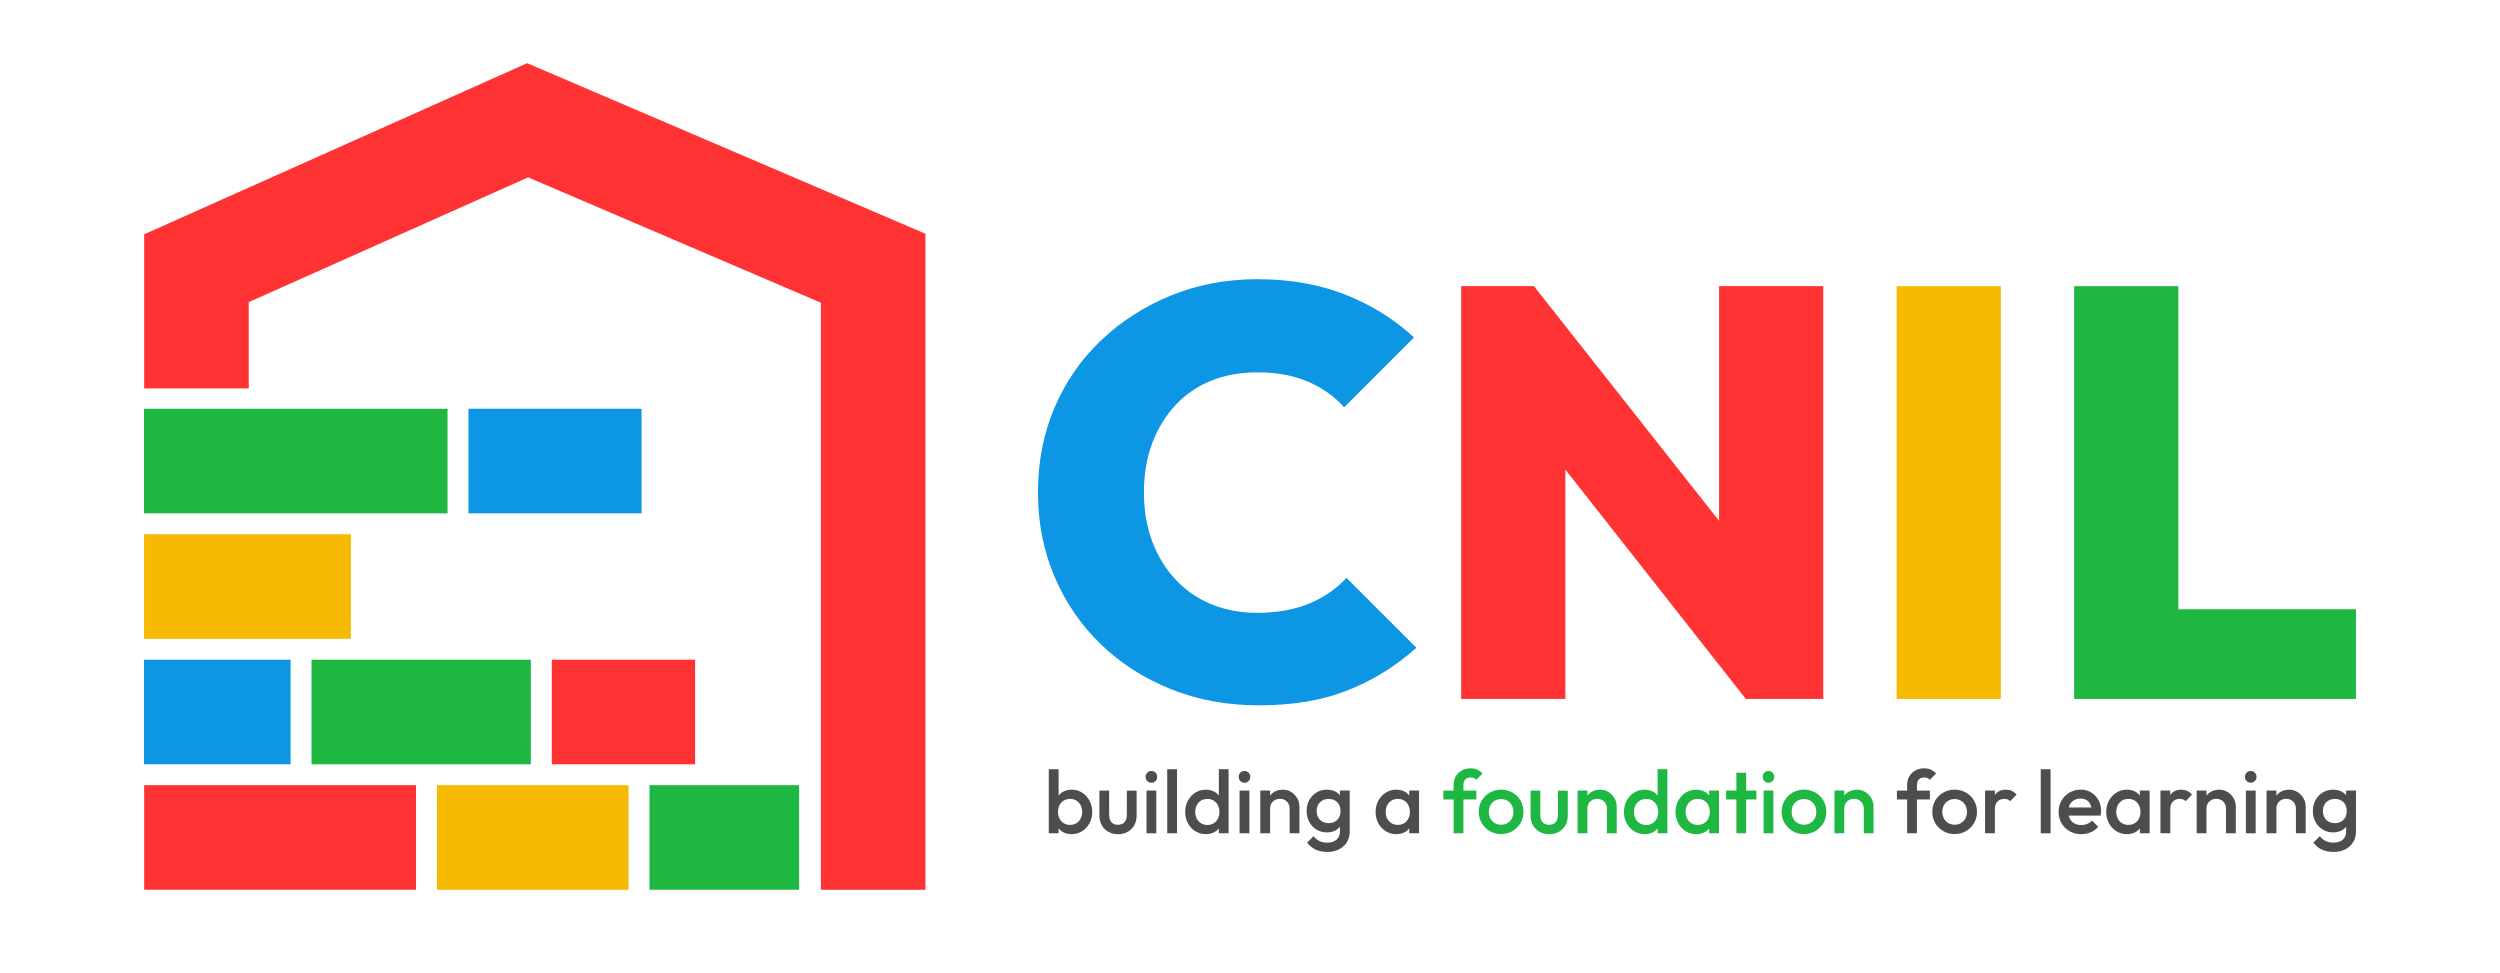 <?xml version="1.0" encoding="UTF-8"?><svg id="Layer_1" xmlns="http://www.w3.org/2000/svg" viewBox="0 0 540 210.14"><defs><style>.cls-1{fill:#f6ba00;}.cls-2{fill:#ff3334;}.cls-3{fill:#1eb741;}.cls-4{fill:#0d96e4;}.cls-5{fill:#4d4d4d;}</style></defs><rect class="cls-3" x="31.11" y="88.29" width="65.56" height="22.59"/><rect class="cls-1" x="31.11" y="115.4" width="44.68" height="22.59"/><rect class="cls-4" x="101.19" y="88.29" width="37.39" height="22.59"/><rect class="cls-2" x="31.14" y="169.6" width="58.72" height="22.59"/><rect class="cls-1" x="94.38" y="169.6" width="41.39" height="22.59"/><rect class="cls-4" x="31.11" y="142.5" width="31.66" height="22.59"/><rect class="cls-3" x="67.29" y="142.5" width="47.37" height="22.59"/><rect class="cls-3" x="140.29" y="169.6" width="32.31" height="22.59"/><rect class="cls-2" x="119.18" y="142.5" width="30.96" height="22.59"/><polygon class="cls-2" points="199.9 192.19 177.31 192.19 177.31 65.39 114.07 38.31 53.73 65.26 53.73 83.89 31.14 83.89 31.14 50.61 113.87 13.65 199.9 50.49 199.9 192.19"/><path class="cls-4" d="M271.85,152.35c-6.79,0-13.08-1.15-18.86-3.46s-10.84-5.53-15.15-9.68c-4.32-4.15-7.67-9.03-10.06-14.65-2.39-5.62-3.58-11.69-3.58-18.23s1.2-12.72,3.58-18.3c2.39-5.57,5.74-10.42,10.06-14.52,4.32-4.11,9.35-7.33,15.09-9.68,5.74-2.35,11.97-3.52,18.67-3.52,7.04,0,13.37,1.11,18.99,3.33,5.62,2.22,10.56,5.3,14.84,9.24l-15.09,15.09c-2.1-2.35-4.7-4.19-7.8-5.53-3.1-1.34-6.75-2.01-10.94-2.01-3.61,0-6.9,.59-9.87,1.76-2.98,1.17-5.55,2.91-7.73,5.22-2.18,2.31-3.88,5.05-5.09,8.24-1.22,3.19-1.82,6.75-1.82,10.69s.61,7.5,1.82,10.69c1.21,3.19,2.91,5.93,5.09,8.24,2.18,2.31,4.76,4.07,7.73,5.28,2.97,1.22,6.27,1.82,9.87,1.82,4.19,0,7.88-.65,11.07-1.95,3.19-1.3,5.91-3.16,8.17-5.6l15.09,15.09c-4.36,3.94-9.29,7-14.78,9.18-5.49,2.18-11.93,3.27-19.3,3.27Z"/><polygon class="cls-2" points="371.32 61.81 371.32 112.5 331.33 61.81 315.61 61.81 315.61 150.97 338.12 150.97 338.12 101.44 377.1 150.97 393.83 150.97 393.83 61.81 371.32 61.81"/><path class="cls-1" d="M409.67,150.97V61.81h22.51v89.16h-22.51Z"/><polygon class="cls-3" points="470.53 131.6 470.53 61.81 448.02 61.81 448.02 150.97 465.88 150.97 470.53 150.97 508.89 150.97 508.89 131.6 470.53 131.6"/><g><path class="cls-5" d="M233.74,171.21c-.67-.43-1.43-.64-2.26-.64-.69,0-1.31,.15-1.86,.45-.38,.21-.69,.49-.96,.81v-5.68h-2.12v13.84h2.12v-1.05c.27,.31,.57,.59,.94,.79,.55,.3,1.18,.45,1.88,.45,.83,0,1.59-.21,2.26-.64,.67-.42,1.2-1,1.59-1.72s.59-1.53,.59-2.43-.2-1.73-.59-2.45-.92-1.3-1.59-1.73Zm-.33,5.62c-.22,.42-.53,.75-.92,.99-.39,.24-.84,.36-1.35,.36s-.97-.12-1.36-.36c-.4-.24-.71-.57-.92-.99-.22-.42-.33-.91-.33-1.46s.11-1.04,.33-1.46c.22-.42,.53-.75,.92-.99,.4-.24,.85-.36,1.36-.36s.96,.12,1.35,.36c.39,.24,.7,.57,.92,.99,.22,.42,.34,.91,.34,1.46s-.11,1.04-.34,1.46Z"/><path class="cls-5" d="M243.38,176.03c0,.68-.16,1.2-.49,1.57-.33,.37-.8,.55-1.41,.55-.4,0-.74-.08-1.03-.25-.29-.17-.51-.41-.65-.72-.15-.31-.22-.69-.22-1.14v-5.27h-2.11v5.36c0,.79,.17,1.5,.51,2.11,.34,.61,.81,1.09,1.42,1.43s1.3,.52,2.09,.52,1.49-.17,2.1-.51c.6-.34,1.07-.81,1.41-1.42,.34-.61,.51-1.32,.51-2.12v-5.36h-2.11v5.27Z"/><rect class="cls-5" x="247.65" y="170.76" width="2.11" height="9.23"/><path class="cls-5" d="M248.7,166.53c-.36,0-.66,.12-.89,.37-.24,.24-.36,.54-.36,.9s.12,.66,.36,.9c.24,.24,.53,.37,.89,.37s.67-.12,.9-.37c.23-.24,.35-.54,.35-.9s-.12-.66-.35-.9c-.23-.24-.53-.37-.9-.37Z"/><rect class="cls-5" x="252.12" y="166.15" width="2.12" height="13.84"/><path class="cls-5" d="M263.27,171.83c-.27-.32-.57-.6-.95-.81-.54-.3-1.17-.45-1.87-.45-.83,0-1.59,.22-2.26,.64s-1.21,1.01-1.6,1.73-.59,1.54-.59,2.45,.2,1.71,.59,2.43,.92,1.3,1.6,1.72c.67,.42,1.43,.64,2.26,.64,.7,0,1.33-.15,1.88-.45,.38-.21,.68-.48,.94-.79v1.05h2.11v-13.84h-2.11v5.68Zm-1.11,6c-.39,.24-.85,.36-1.37,.36s-.97-.12-1.36-.36c-.39-.24-.7-.57-.92-.99-.22-.42-.34-.91-.34-1.46s.11-1.04,.34-1.46c.22-.42,.53-.75,.92-.99,.39-.24,.85-.36,1.37-.36s.96,.12,1.35,.36c.39,.24,.7,.57,.91,.99,.22,.42,.33,.91,.33,1.46s-.11,1.04-.33,1.46c-.22,.42-.52,.75-.91,.99Z"/><path class="cls-5" d="M268.81,166.53c-.36,0-.66,.12-.9,.37-.24,.24-.35,.54-.35,.9s.12,.66,.35,.9c.24,.24,.53,.37,.9,.37s.67-.12,.9-.37c.23-.24,.35-.54,.35-.9s-.11-.66-.35-.9c-.23-.24-.53-.37-.9-.37Z"/><rect class="cls-5" x="267.75" y="170.76" width="2.12" height="9.23"/><path class="cls-5" d="M278.94,171.1c-.54-.35-1.15-.53-1.85-.53s-1.29,.16-1.84,.47c-.36,.21-.65,.49-.91,.8v-1.08h-2.12v9.23h2.12v-5.32c0-.41,.09-.78,.27-1.1,.18-.32,.43-.57,.75-.75,.32-.18,.69-.27,1.1-.27,.62,0,1.12,.2,1.51,.6,.39,.4,.59,.9,.59,1.52v5.32h2.12v-5.79c0-.6-.15-1.18-.46-1.74-.31-.56-.73-1.01-1.27-1.36Z"/><path class="cls-5" d="M289.42,171.77c-.26-.3-.55-.56-.92-.76-.55-.29-1.19-.44-1.92-.44-.82,0-1.56,.2-2.22,.61-.66,.4-1.18,.95-1.56,1.64s-.57,1.47-.57,2.35,.19,1.66,.57,2.36c.38,.71,.9,1.26,1.56,1.66s1.4,.61,2.22,.61c.72,0,1.35-.15,1.9-.44,.38-.2,.67-.48,.94-.78v1.03c0,.74-.24,1.33-.73,1.76-.49,.43-1.15,.64-1.98,.64-.67,0-1.24-.12-1.71-.35-.48-.23-.9-.58-1.27-1.04l-1.38,1.38c.45,.64,1.04,1.14,1.77,1.49,.73,.35,1.58,.53,2.56,.53s1.81-.19,2.54-.56c.73-.37,1.3-.89,1.71-1.55,.41-.66,.61-1.43,.61-2.32v-8.84h-2.12v1.01Zm-1.08,5.7c-.38,.22-.83,.33-1.34,.33s-.96-.11-1.36-.33c-.39-.22-.7-.52-.91-.92-.22-.4-.33-.85-.33-1.37s.11-.98,.33-1.37c.22-.39,.52-.7,.91-.91,.39-.22,.84-.33,1.36-.33s.96,.11,1.34,.33c.39,.22,.68,.52,.9,.91,.21,.39,.32,.85,.32,1.37s-.11,.98-.32,1.37c-.21,.39-.51,.7-.9,.91Z"/><path class="cls-5" d="M304.41,171.83c-.27-.32-.57-.6-.95-.81-.55-.3-1.17-.45-1.88-.45-.83,0-1.58,.22-2.26,.64-.67,.43-1.2,1.01-1.6,1.73-.39,.72-.59,1.54-.59,2.45s.2,1.71,.59,2.43c.39,.72,.92,1.3,1.6,1.72,.67,.42,1.43,.64,2.26,.64,.7,0,1.33-.15,1.88-.45,.38-.2,.68-.48,.94-.79v1.05h2.12v-9.23h-2.12v1.07Zm-.59,5.56c-.48,.53-1.11,.79-1.89,.79-.51,0-.97-.12-1.36-.36-.39-.24-.7-.57-.92-.99-.22-.42-.34-.91-.34-1.46s.11-1.04,.34-1.46c.22-.42,.53-.75,.92-.99,.39-.24,.84-.36,1.36-.36s.98,.12,1.37,.36c.39,.24,.7,.57,.91,.99,.22,.42,.33,.91,.33,1.46,0,.82-.24,1.49-.72,2.02Z"/><path class="cls-3" d="M316.51,168.35c.28-.28,.67-.41,1.18-.41,.28,0,.51,.04,.69,.13,.18,.09,.35,.21,.5,.37l1.36-1.36c-.35-.36-.72-.64-1.11-.83-.4-.19-.88-.29-1.44-.29-.73,0-1.38,.15-1.93,.46-.56,.31-.99,.73-1.31,1.27-.31,.54-.47,1.16-.47,1.87v1.21h-2.21v1.92h2.21v7.3h2.12v-7.3h2.79v-1.92h-2.79v-1.23c0-.51,.14-.91,.41-1.18Z"/><path class="cls-3" d="M326.69,171.2c-.73-.42-1.55-.64-2.46-.64s-1.71,.22-2.44,.64-1.31,1-1.74,1.72-.64,1.53-.64,2.42,.22,1.71,.64,2.44,1.01,1.31,1.74,1.74,1.55,.64,2.44,.64,1.73-.21,2.46-.64,1.31-1.01,1.74-1.74,.64-1.54,.64-2.44-.22-1.71-.64-2.43-1.01-1.3-1.74-1.72Zm-.13,5.59c-.22,.42-.54,.75-.94,.99-.4,.24-.87,.36-1.39,.36s-.97-.12-1.37-.36c-.41-.24-.72-.57-.94-.99-.22-.42-.34-.9-.34-1.44s.11-1.01,.34-1.42c.22-.41,.54-.73,.94-.97,.4-.24,.86-.36,1.37-.36s.99,.12,1.38,.36c.4,.24,.71,.56,.94,.97,.23,.41,.35,.88,.35,1.42s-.11,1.02-.34,1.44Z"/><path class="cls-3" d="M336.51,176.03c0,.68-.17,1.2-.49,1.57-.33,.37-.8,.55-1.41,.55-.4,0-.74-.08-1.03-.25-.29-.17-.51-.41-.65-.72-.15-.31-.22-.69-.22-1.14v-5.27h-2.11v5.36c0,.79,.17,1.5,.51,2.11s.81,1.09,1.42,1.43c.61,.35,1.31,.52,2.09,.52s1.49-.17,2.1-.51c.6-.34,1.07-.81,1.41-1.42,.34-.61,.51-1.32,.51-2.12v-5.36h-2.11v5.27Z"/><path class="cls-3" d="M347.47,171.1c-.54-.35-1.15-.53-1.84-.53s-1.29,.16-1.84,.47c-.36,.21-.66,.49-.91,.8v-1.08h-2.12v9.23h2.12v-5.32c0-.41,.09-.78,.27-1.1,.18-.32,.43-.57,.75-.75,.32-.18,.68-.27,1.1-.27,.61,0,1.12,.2,1.51,.6,.39,.4,.59,.9,.59,1.52v5.32h2.11v-5.79c0-.6-.15-1.18-.46-1.74-.31-.56-.73-1.01-1.27-1.36Z"/><path class="cls-3" d="M358.04,171.83c-.27-.32-.57-.6-.95-.81-.54-.3-1.17-.45-1.87-.45-.83,0-1.59,.22-2.26,.64-.67,.43-1.21,1.01-1.6,1.73-.39,.72-.59,1.54-.59,2.45s.2,1.71,.59,2.43c.39,.72,.92,1.3,1.6,1.72,.67,.42,1.42,.64,2.26,.64,.7,0,1.33-.15,1.88-.45,.38-.21,.68-.48,.94-.79v1.05h2.11v-13.84h-2.11v5.68Zm-1.11,6c-.39,.24-.85,.36-1.37,.36s-.96-.12-1.36-.36c-.39-.24-.7-.57-.92-.99-.22-.42-.34-.91-.34-1.46s.11-1.04,.34-1.46c.22-.42,.53-.75,.92-.99,.39-.24,.85-.36,1.38-.36s.96,.12,1.35,.36c.39,.24,.7,.57,.91,.99,.22,.42,.33,.91,.33,1.46s-.11,1.04-.33,1.46c-.22,.42-.52,.75-.91,.99Z"/><path class="cls-3" d="M369.19,171.83c-.27-.32-.57-.6-.95-.81-.55-.3-1.17-.45-1.88-.45-.83,0-1.58,.22-2.26,.64-.67,.43-1.2,1.01-1.6,1.73-.39,.72-.59,1.54-.59,2.45s.2,1.71,.59,2.43c.39,.72,.92,1.3,1.6,1.72,.67,.42,1.43,.64,2.26,.64,.7,0,1.33-.15,1.88-.45,.38-.2,.68-.48,.94-.79v1.05h2.12v-9.23h-2.12v1.07Zm-.59,5.56c-.48,.53-1.11,.79-1.89,.79-.51,0-.97-.12-1.36-.36-.39-.24-.7-.57-.92-.99-.22-.42-.34-.91-.34-1.46s.11-1.04,.34-1.46c.22-.42,.53-.75,.92-.99,.39-.24,.84-.36,1.36-.36s.98,.12,1.37,.36c.39,.24,.7,.57,.91,.99,.22,.42,.33,.91,.33,1.46,0,.82-.24,1.49-.72,2.02Z"/><polygon class="cls-3" points="377.17 166.91 375.06 166.91 375.06 170.76 372.84 170.76 372.84 172.68 375.06 172.68 375.06 179.99 377.17 179.99 377.17 172.68 379.38 172.68 379.38 170.76 377.17 170.76 377.17 166.91"/><path class="cls-3" d="M381.99,166.53c-.36,0-.66,.12-.89,.37-.24,.24-.36,.54-.36,.9s.12,.66,.36,.9c.24,.24,.53,.37,.89,.37s.67-.12,.9-.37c.23-.24,.35-.54,.35-.9s-.12-.66-.35-.9c-.23-.24-.53-.37-.9-.37Z"/><rect class="cls-3" x="380.94" y="170.76" width="2.11" height="9.23"/><path class="cls-3" d="M392.11,171.2c-.73-.42-1.55-.64-2.46-.64s-1.71,.22-2.44,.64-1.31,1-1.74,1.72-.64,1.53-.64,2.42,.21,1.71,.64,2.44,1.01,1.31,1.74,1.74,1.54,.64,2.44,.64,1.73-.21,2.46-.64,1.31-1.01,1.74-1.74,.64-1.54,.64-2.44-.22-1.71-.64-2.43-1.01-1.3-1.74-1.72Zm-.13,5.59c-.22,.42-.54,.75-.94,.99-.4,.24-.87,.36-1.39,.36s-.97-.12-1.38-.36c-.4-.24-.72-.57-.94-.99-.22-.42-.33-.9-.33-1.44s.11-1.01,.33-1.42c.22-.41,.54-.73,.94-.97,.41-.24,.86-.36,1.38-.36s.99,.12,1.38,.36c.4,.24,.71,.56,.94,.97,.23,.41,.35,.88,.35,1.42s-.11,1.02-.34,1.44Z"/><path class="cls-3" d="M402.95,171.1c-.54-.35-1.15-.53-1.84-.53s-1.29,.16-1.84,.47c-.36,.21-.66,.49-.91,.8v-1.08h-2.12v9.23h2.12v-5.32c0-.41,.09-.78,.27-1.1,.18-.32,.43-.57,.75-.75,.32-.18,.68-.27,1.1-.27,.61,0,1.12,.2,1.51,.6,.39,.4,.59,.9,.59,1.52v5.32h2.11v-5.79c0-.6-.15-1.18-.46-1.74-.31-.56-.73-1.01-1.27-1.36Z"/><path class="cls-5" d="M414.47,168.35c.28-.28,.67-.41,1.18-.41,.28,0,.51,.04,.69,.13,.18,.09,.35,.21,.5,.37l1.36-1.36c-.35-.36-.72-.64-1.11-.83-.4-.19-.88-.29-1.44-.29-.73,0-1.38,.15-1.93,.46-.56,.31-.99,.73-1.31,1.27-.31,.54-.47,1.16-.47,1.87v1.21h-2.21v1.92h2.21v7.3h2.12v-7.3h2.79v-1.92h-2.79v-1.23c0-.51,.14-.91,.41-1.18Z"/><path class="cls-5" d="M424.65,171.2c-.73-.42-1.55-.64-2.46-.64s-1.71,.22-2.44,.64-1.31,1-1.74,1.72-.64,1.53-.64,2.42,.22,1.71,.64,2.44,1.01,1.31,1.74,1.74,1.55,.64,2.44,.64,1.73-.21,2.46-.64,1.31-1.01,1.74-1.74,.64-1.54,.64-2.44-.22-1.71-.64-2.43-1.01-1.3-1.74-1.72Zm-.13,5.59c-.22,.42-.54,.75-.94,.99-.4,.24-.87,.36-1.39,.36s-.97-.12-1.37-.36c-.41-.24-.72-.57-.94-.99-.22-.42-.34-.9-.34-1.44s.11-1.01,.34-1.42c.22-.41,.54-.73,.94-.97,.4-.24,.86-.36,1.37-.36s.99,.12,1.38,.36c.4,.24,.71,.56,.94,.97,.23,.41,.35,.88,.35,1.42s-.11,1.02-.34,1.44Z"/><path class="cls-5" d="M433.3,170.57c-1.05,0-1.84,.36-2.36,1.09-.02,.03-.03,.06-.05,.08v-.98h-2.12v9.23h2.12v-5.13c0-.79,.19-1.38,.58-1.75s.87-.56,1.46-.56c.27,0,.51,.04,.71,.12s.39,.21,.56,.39l1.38-1.42c-.32-.37-.67-.64-1.04-.81-.37-.17-.79-.25-1.25-.25Z"/><rect class="cls-5" x="440.8" y="166.15" width="2.12" height="13.84"/><path class="cls-5" d="M451.7,171.16c-.66-.4-1.42-.6-2.28-.6s-1.69,.21-2.41,.64c-.72,.42-1.3,1-1.72,1.72s-.63,1.54-.63,2.45,.21,1.73,.64,2.46c.43,.73,1.01,1.3,1.75,1.72,.74,.42,1.57,.63,2.49,.63,.72,0,1.4-.14,2.04-.4,.64-.27,1.18-.67,1.63-1.19l-1.34-1.36c-.28,.32-.63,.56-1.03,.73-.4,.17-.84,.25-1.32,.25-.55,0-1.04-.12-1.46-.36-.42-.24-.75-.57-.98-1.01-.11-.21-.19-.43-.25-.67h6.88c.04-.19,.07-.37,.09-.53,.02-.16,.03-.32,.03-.47,0-.88-.19-1.67-.57-2.36-.38-.69-.9-1.24-1.56-1.63Zm-4.64,2.66c.22-.42,.53-.74,.92-.97,.4-.23,.87-.35,1.4-.35s.94,.1,1.3,.31c.35,.2,.62,.5,.82,.88,.11,.21,.18,.46,.24,.73h-4.89c.05-.22,.12-.42,.22-.61Z"/><path class="cls-5" d="M462.21,171.83c-.27-.32-.57-.6-.95-.81-.54-.3-1.17-.45-1.87-.45-.83,0-1.59,.22-2.26,.64-.67,.43-1.21,1.01-1.6,1.73-.39,.72-.59,1.54-.59,2.45s.2,1.71,.59,2.43c.39,.72,.92,1.3,1.6,1.72,.67,.42,1.42,.64,2.26,.64,.7,0,1.33-.15,1.88-.45,.38-.21,.68-.48,.94-.79v1.05h2.11v-9.23h-2.11v1.07Zm-.59,5.56c-.48,.53-1.11,.79-1.89,.79-.51,0-.96-.12-1.36-.36-.39-.24-.7-.57-.92-.99-.22-.42-.34-.91-.34-1.46s.11-1.04,.34-1.46c.22-.42,.53-.75,.92-.99,.39-.24,.84-.36,1.36-.36s.98,.12,1.37,.36c.39,.24,.7,.57,.91,.99,.22,.42,.33,.91,.33,1.46,0,.82-.24,1.49-.72,2.02Z"/><path class="cls-5" d="M471.19,170.57c-1.05,0-1.84,.36-2.36,1.09-.02,.03-.03,.06-.05,.08v-.98h-2.12v9.23h2.12v-5.13c0-.79,.19-1.38,.58-1.75s.87-.56,1.46-.56c.27,0,.51,.04,.71,.12s.39,.21,.56,.39l1.38-1.42c-.32-.37-.67-.64-1.04-.81-.37-.17-.79-.25-1.25-.25Z"/><path class="cls-5" d="M481.2,171.1c-.54-.35-1.15-.53-1.85-.53s-1.29,.16-1.84,.47c-.36,.21-.65,.49-.91,.8v-1.08h-2.12v9.23h2.12v-5.32c0-.41,.09-.78,.27-1.1,.18-.32,.43-.57,.75-.75,.32-.18,.69-.27,1.1-.27,.62,0,1.12,.2,1.51,.6,.39,.4,.59,.9,.59,1.52v5.32h2.12v-5.79c0-.6-.15-1.18-.46-1.74-.31-.56-.73-1.01-1.27-1.36Z"/><path class="cls-5" d="M486.16,166.53c-.36,0-.66,.12-.89,.37-.24,.24-.36,.54-.36,.9s.12,.66,.36,.9c.24,.24,.53,.37,.89,.37s.67-.12,.9-.37c.23-.24,.35-.54,.35-.9s-.12-.66-.35-.9c-.23-.24-.53-.37-.9-.37Z"/><rect class="cls-5" x="485.11" y="170.76" width="2.11" height="9.23"/><path class="cls-5" d="M496.29,171.1c-.54-.35-1.15-.53-1.84-.53s-1.29,.16-1.84,.47c-.36,.21-.66,.49-.91,.8v-1.08h-2.12v9.23h2.12v-5.32c0-.41,.09-.78,.27-1.1,.18-.32,.43-.57,.75-.75,.32-.18,.68-.27,1.1-.27,.61,0,1.12,.2,1.51,.6,.39,.4,.59,.9,.59,1.52v5.32h2.11v-5.79c0-.6-.15-1.18-.46-1.74-.31-.56-.73-1.01-1.27-1.36Z"/><path class="cls-5" d="M506.77,170.76v1.01c-.26-.3-.55-.56-.92-.76-.55-.29-1.19-.44-1.92-.44-.82,0-1.56,.2-2.22,.61-.66,.4-1.18,.95-1.56,1.64-.38,.69-.57,1.47-.57,2.35s.19,1.66,.57,2.36c.38,.71,.9,1.26,1.56,1.66s1.4,.61,2.22,.61c.72,0,1.35-.15,1.9-.44,.38-.2,.68-.48,.94-.78v1.03c0,.74-.24,1.33-.73,1.76s-1.15,.64-1.98,.64c-.67,0-1.24-.12-1.71-.35-.47-.23-.9-.58-1.27-1.04l-1.38,1.38c.45,.64,1.04,1.14,1.77,1.49,.73,.35,1.58,.53,2.56,.53s1.81-.19,2.54-.56c.73-.37,1.3-.89,1.71-1.55,.41-.66,.62-1.43,.62-2.32v-8.84h-2.12Zm-1.08,6.71c-.39,.22-.83,.33-1.34,.33s-.97-.11-1.36-.33c-.39-.22-.7-.52-.91-.92s-.33-.85-.33-1.37,.11-.98,.33-1.37c.22-.39,.52-.7,.91-.91,.39-.22,.84-.33,1.36-.33s.96,.11,1.34,.33,.68,.52,.89,.91c.21,.39,.32,.85,.32,1.37s-.11,.98-.32,1.37c-.21,.39-.51,.7-.89,.91Z"/></g></svg>